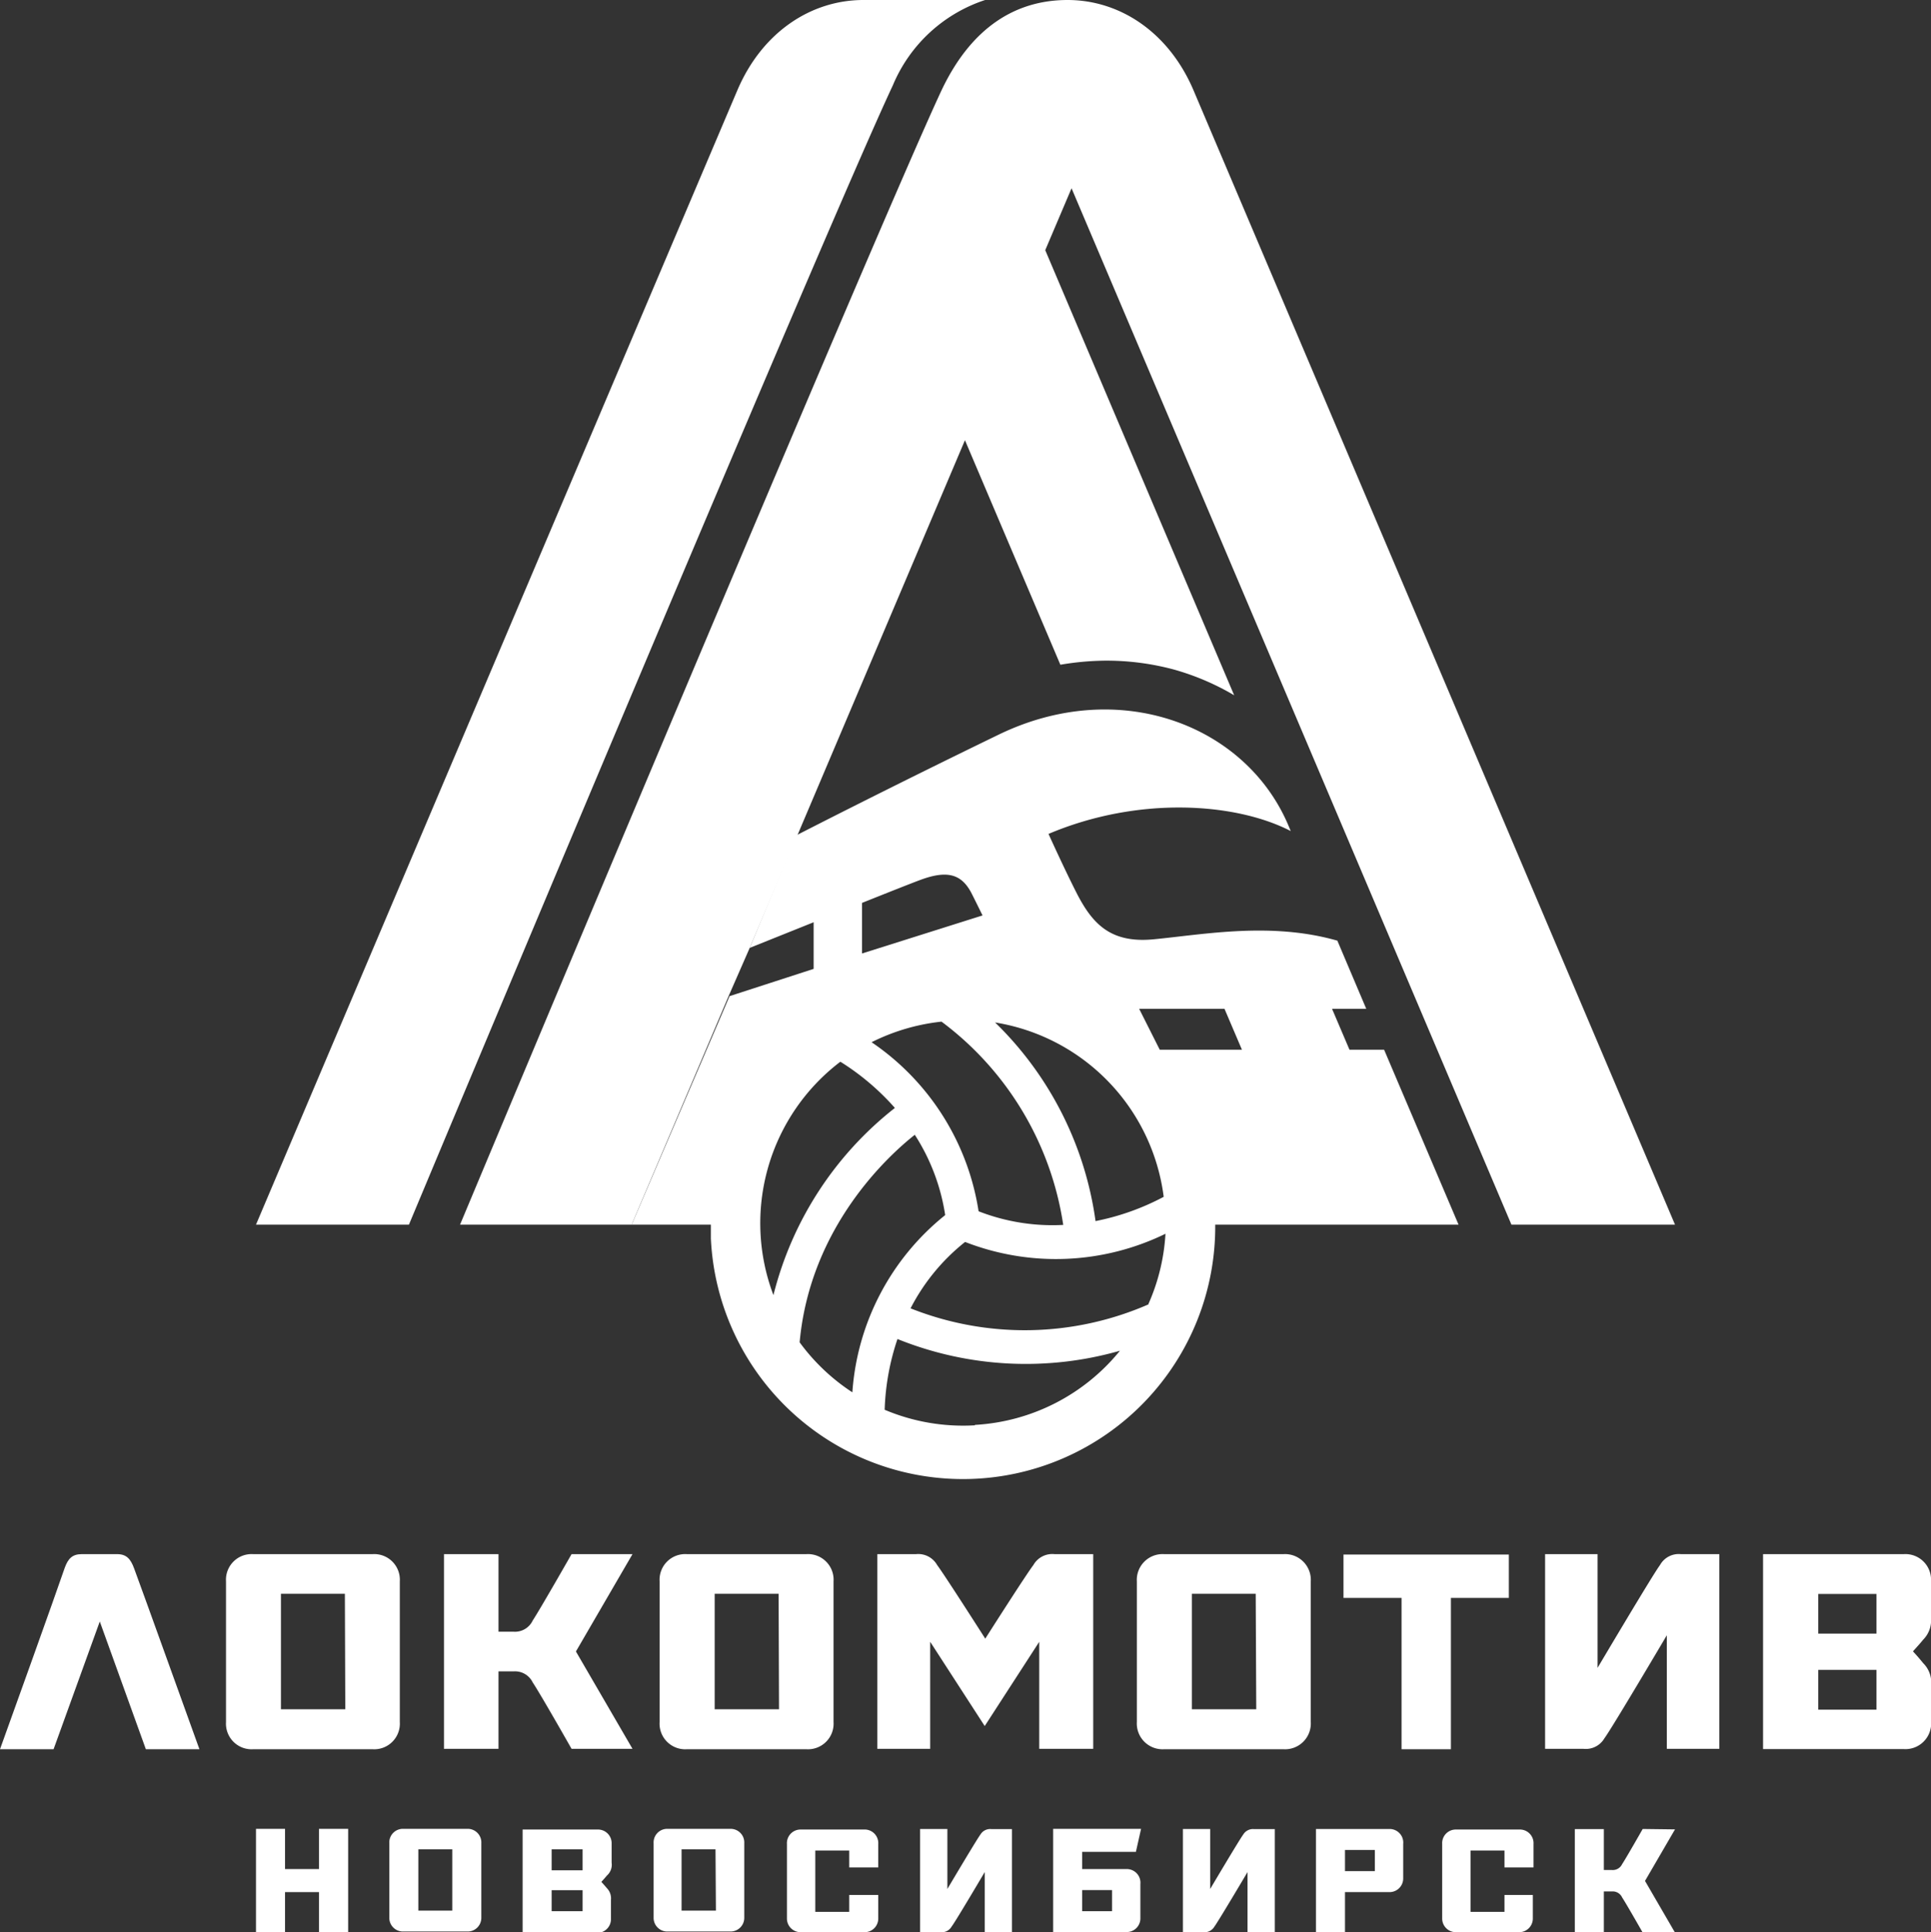 <?xml version="1.0" encoding="UTF-8"?> <svg xmlns="http://www.w3.org/2000/svg" viewBox="0 0 141.66 141.73"><rect x="0" y="0" width="141.66" height="141.73" fill="#333333" stroke="none"/> <defs> <style>.cls-1{fill:#fff;}</style> </defs> <g id="Слой_2" data-name="Слой 2"> <path class="cls-1" d="M63.34,0c-3.81,0-7.42,2.33-9.25,6.63-4.45,10.46-35.31,83.2-35.31,83.2H30S60.63,16.62,65.5,6.26A11.08,11.08,0,0,1,72.27,0Zm47.54,89.83h12S92,17.09,87.56,6.63C85.73,2.33,82.12,0,78.32,0s-7.06,2-9.25,6.63c-4.68,10-35.32,83.2-35.32,83.2H46.34L53.48,73,55,69.53l3.49-8.24h0l12.3-29,7,16.47a20.59,20.59,0,0,1,3.32-.3,19.05,19.05,0,0,1,5,.65A18.49,18.49,0,0,1,90.54,51L76.68,18.35l1.93-4.54Z"></path> <path class="cls-1" d="M101.54,77H99l-1.28-3h2.51l-2.12-5c-4.86-1.39-9.75-.46-13.47-.1-3.11.3-4.46-1.07-5.63-3.34-.92-1.8-2.09-4.39-2.09-4.39,6.59-2.79,13.72-2.3,17.77-.21l-.18-.43c-3.13-7.37-12.43-10.92-21.25-6.64-8.25,4-14.52,7.22-14.83,7.38h0L55,69.53l4.69-1.88v3.42l-6.17,2L46.34,89.83h5.81c0,.32,0,.64,0,1a18.51,18.51,0,0,0,37-1H107ZM85.37,87.79a18.09,18.09,0,0,1-5,1.78A25.1,25.1,0,0,0,73,75,14.86,14.86,0,0,1,85.37,87.79ZM78,89.85a14.93,14.93,0,0,1-6.21-1,18.36,18.36,0,0,0-7.85-12.4,15,15,0,0,1,5.13-1.51A22.81,22.81,0,0,1,78,89.85ZM63.24,66.23c2-.8,3.72-1.48,4.29-1.69,2-.74,3-.39,3.71.92.23.45.53,1.06.84,1.69l-8.84,2.79ZM56.74,95a14.88,14.88,0,0,1,4.91-17.12,18.13,18.13,0,0,1,4,3.39A25.23,25.23,0,0,0,56.74,95Zm1.92,3.49c.76-8.55,6.61-13.8,8.45-15.25a15,15,0,0,1,2.23,5.89,18.27,18.27,0,0,0-6.81,13A14.81,14.81,0,0,1,58.66,98.46Zm12.86,6.06a14.79,14.79,0,0,1-6.62-1.14,17.86,17.86,0,0,1,.94-5.19,25.14,25.14,0,0,0,16.32.86A14.76,14.76,0,0,1,71.52,104.52Zm12.73-8.87a22.67,22.67,0,0,1-17.45.29,14.93,14.93,0,0,1,4-4.87,18.34,18.34,0,0,0,14.7-.6A14.78,14.78,0,0,1,84.25,95.65ZM85.08,77l-1.51-3h6.26l1.28,3Z"></path> <path class="cls-1" d="M94.16,114H85.4a1.89,1.89,0,0,0-2,2v10.31a1.89,1.89,0,0,0,2,2h8.76a1.89,1.89,0,0,0,2-2V116A1.89,1.89,0,0,0,94.16,114Zm-2,11.38H87.44v-8.47h4.68Z"></path> <path class="cls-1" d="M121.78,114.8c-.53.7-4.58,7.54-4.58,7.54V114h-3.85v14.28h2.81a1.58,1.58,0,0,0,1.54-.77c.53-.7,4.58-7.56,4.58-7.56v8.33h3.85V114h-2.82A1.57,1.57,0,0,0,121.78,114.8Z"></path> <path class="cls-1" d="M75.81,114.8c-.54.7-3.53,5.4-3.53,5.4s-3-4.7-3.53-5.4A1.59,1.59,0,0,0,67.2,114H64.36v14.28h3.88v-7.85l4,6.18,4-6.18v7.85H80.2V114H77.36A1.59,1.59,0,0,0,75.81,114.8Z"></path> <polygon class="cls-1" points="98.56 117.21 102.82 117.21 102.82 128.31 106.44 128.31 106.44 117.21 110.69 117.21 110.69 114.03 98.56 114.03 98.56 117.21"></polygon> <path class="cls-1" d="M59.15,114H50.39a1.88,1.88,0,0,0-2,2v10.31a1.88,1.88,0,0,0,2,2h8.76a1.88,1.88,0,0,0,2-2V116A1.88,1.88,0,0,0,59.15,114Zm-2,11.38H52.43v-8.47h4.69Z"></path> <path class="cls-1" d="M41.93,114s-2.28,4-2.85,4.87a1.44,1.44,0,0,1-1.4.82H36.57V114h-4v14.28h4v-5.68h1.11a1.44,1.44,0,0,1,1.4.81c.57.85,2.85,4.87,2.85,4.87H46.4l-4.15-7.14L46.4,114Z"></path> <path class="cls-1" d="M27.33,114H18.58a1.88,1.88,0,0,0-2,2v10.31a1.88,1.88,0,0,0,2,2h8.75a1.88,1.88,0,0,0,2-2V116A1.88,1.88,0,0,0,27.33,114Zm-2,11.38H20.61v-8.47H25.3Z"></path> <path class="cls-1" d="M8.59,114H6c-.68,0-1,.31-1.25,1C4.2,116.63.43,127.13,0,128.31H3.93l3.39-9.37,3.38,9.37h3.93c-.43-1.18-4.2-11.68-4.79-13.26C9.58,114.34,9.27,114,8.59,114Z"></path> <path class="cls-1" d="M141.66,118.69V116a1.88,1.88,0,0,0-2-2H129.34v14.3h10.33a1.89,1.89,0,0,0,2-2v-2.69a2,2,0,0,0-.58-1.61c-.33-.41-.73-.85-.75-.86s.42-.46.75-.87A2,2,0,0,0,141.66,118.69Zm-4,6.72h-4.27v-2.92h4.27Zm0-5.58h-4.27v-2.91h4.27Z"></path> <path class="cls-1" d="M71.93,134.56c-.28.37-2.43,4-2.43,4v-4.4h-2v7.57H69a.83.83,0,0,0,.81-.41c.29-.37,2.43-4,2.43-4v4.42h2v-7.57H72.74A.83.83,0,0,0,71.93,134.56Z"></path> <path class="cls-1" d="M91.21,134.56c-.28.37-2.43,4-2.43,4v-4.4h-2v7.57h1.49a.84.84,0,0,0,.82-.41c.28-.37,2.43-4,2.43-4v4.42h2v-7.57H92A.83.83,0,0,0,91.21,134.56Z"></path> <path class="cls-1" d="M34.26,134.15H29.61a1,1,0,0,0-1.05,1.06v5.47a1,1,0,0,0,1.05,1h4.65a1,1,0,0,0,1.05-1v-5.47A1,1,0,0,0,34.26,134.15Zm-1.08,6H30.69v-4.5h2.49Z"></path> <path class="cls-1" d="M53.6,134.15H49a1,1,0,0,0-1.05,1.06v5.47a1,1,0,0,0,1.05,1H53.6a1,1,0,0,0,1-1v-5.47A1,1,0,0,0,53.6,134.15Zm-1.08,6H50v-4.5h2.49Z"></path> <path class="cls-1" d="M101.94,134.16h-5.4v7.57h2.13v-2.94h3.27a1,1,0,0,0,1-1v-2.53A1,1,0,0,0,101.94,134.16Zm-1.08,3.09H98.67V135.7h2.19Z"></path> <path class="cls-1" d="M120.51,134.16s-1.21,2.13-1.51,2.58a.76.76,0,0,1-.74.43h-.6v-3h-2.13v7.57h2.13v-3h.6a.76.76,0,0,1,.74.44c.3.45,1.51,2.58,1.51,2.58h2.37l-2.2-3.79,2.2-3.78Z"></path> <path class="cls-1" d="M44.87,136.63V135.2a1,1,0,0,0-1-1H38.34v7.58h5.48a1,1,0,0,0,1-1v-1.42a1.07,1.07,0,0,0-.3-.86c-.18-.22-.4-.45-.4-.46s.22-.24.4-.46A1.06,1.06,0,0,0,44.87,136.63Zm-2.13,3.56H40.47v-1.54h2.27Zm0-3H40.47v-1.54h2.27Z"></path> <polygon class="cls-1" points="23.4 134.15 23.4 137.1 20.91 137.1 20.91 134.15 18.78 134.15 18.78 141.73 20.91 141.73 20.91 138.79 23.4 138.79 23.4 141.73 25.54 141.73 25.54 134.15 23.4 134.15"></polygon> <path class="cls-1" d="M82.66,137.1H79.39v-1.26h3.94l.38-1.69H77.26v7.57h5.4a1,1,0,0,0,1-1v-2.53A1,1,0,0,0,82.66,137.1Zm-1.08,3.09H79.39v-1.55h2.19Z"></path> <path class="cls-1" d="M62.3,139v1.24H59.81v-4.5H62.3v1.24h2.13v-1.72a1,1,0,0,0-1.05-1.06H58.73a1,1,0,0,0-1,1.06v5.47a1,1,0,0,0,1,1h4.65a1,1,0,0,0,1.05-1V139Z"></path> <path class="cls-1" d="M110.37,139v1.24h-2.49v-4.5h2.49v1.24h2.13v-1.72a1,1,0,0,0-1-1.06H106.8a1,1,0,0,0-1,1.06v5.47a1,1,0,0,0,1,1h4.65a1,1,0,0,0,1-1V139Z"></path> </g> </svg> 